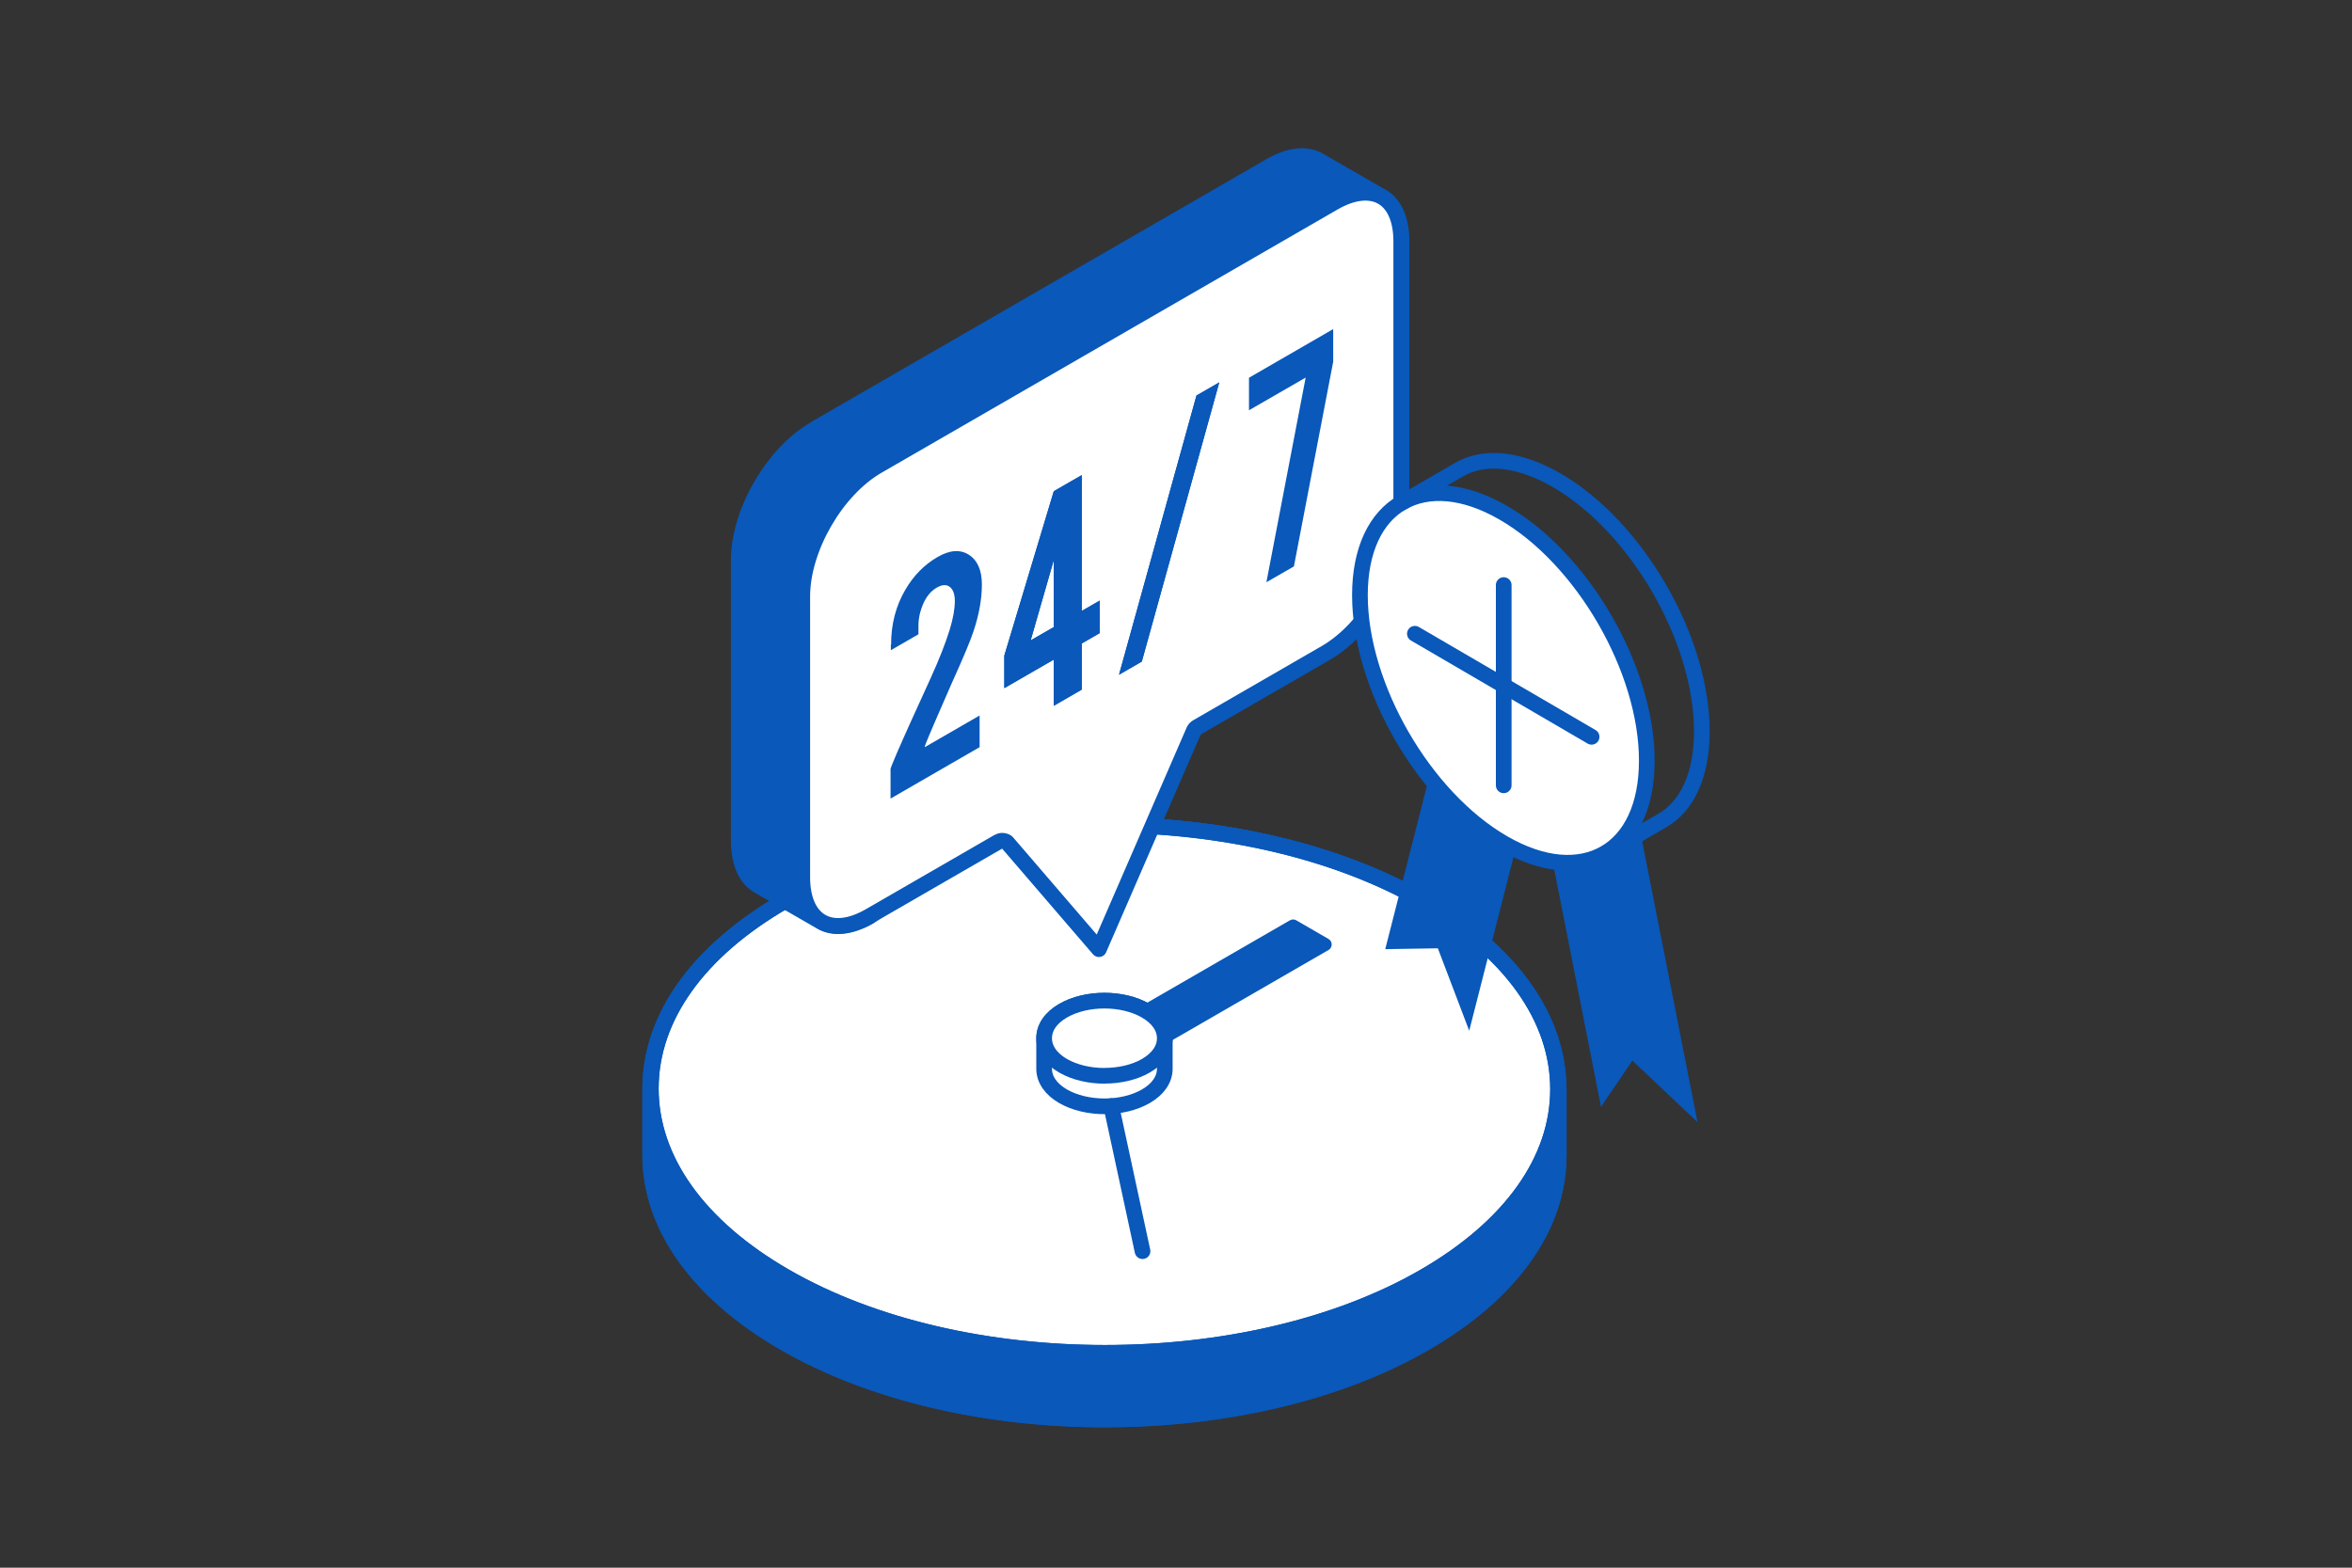 <?xml version="1.0" encoding="utf-8"?>
<svg xmlns="http://www.w3.org/2000/svg" id="LIFETIME_WARRANY_24_7_SUPPORT" data-name="LIFETIME WARRANY 24/7 SUPPORT" viewBox="0 0 300 200">
  <rect x="0" y="0" width="300" height="200" fill="#333333" stroke="none"/>
  <defs>
    <style>
      .cls-1, .cls-2, .cls-3, .cls-4 {
        stroke: #0958ba;
        stroke-linecap: round;
        stroke-linejoin: round;
        stroke-width: 2px;
      }

      .cls-1, .cls-5 {
        fill: #0958ba;
      }

      .cls-2 {
        fill: #f5f5f2;
      }

      .cls-3 {
        fill: #fff;
      }

      .cls-4 {
        fill: none;
      }

      .cls-5 {
        stroke-width: 0px;
      }
    </style>
  </defs>
  <g>
    <path class="cls-4" d="m198.73,138.93h0v-.02h0c-.02-8.54-5.67-17.09-16.97-23.61-22.61-13.05-59.24-13.07-81.83-.02-11.3,6.52-16.94,15.08-16.92,23.63h0v8.48h0v.04h0c.02,8.54,5.68,17.07,16.97,23.59,22.61,13.05,59.24,13.07,81.83.03,11.29-6.52,16.93-15.07,16.92-23.62v-8.5Z"/>
    <path class="cls-2" d="m140.94,181.09c-14.8,0-29.6-3.25-40.87-9.76-11.03-6.37-17.11-14.87-17.14-23.94v-8.43c-.02-9.1,6.05-17.62,17.09-23.99,22.49-12.99,59.12-12.98,81.65.02,11.03,6.37,17.12,14.88,17.14,23.96v.02s0,8.41,0,8.41c.01,9.09-6.06,17.6-17.09,23.97-11.24,6.49-26,9.73-40.78,9.73Z"/>
    <path class="cls-3" d="m140.94,172.59c-14.78,0-29.56-3.25-40.81-9.75-11.04-6.37-17.12-14.89-17.12-23.97s6.06-17.56,17.07-23.91c22.46-12.97,59.04-12.96,81.53.02,11.04,6.37,17.12,14.89,17.12,23.97,0,9.07-6.06,17.56-17.07,23.92h0c-11.22,6.48-25.97,9.72-40.72,9.72Z"/>
    <path class="cls-1" d="m198.8,138.95c-.02-9.08-6.1-17.59-17.14-23.96-11.25-6.5-26.02-9.75-40.79-9.76,14.75.01,29.5,3.26,40.74,9.75,11.04,6.37,17.12,14.89,17.12,23.97,0,9.07-6.06,17.56-17.07,23.92-11.22,6.48-25.97,9.72-40.72,9.72-14.78,0-29.56-3.25-40.81-9.75-11.04-6.37-17.12-14.89-17.12-23.97s6.06-17.56,17.07-23.91c10.53-6.08,24.16-9.31,37.99-9.68-13.85.38-27.5,3.61-38.04,9.7-11.04,6.37-17.11,14.89-17.09,23.99v8.43c.03,9.07,6.11,17.58,17.14,23.94,11.27,6.51,26.07,9.76,40.87,9.76s29.54-3.24,40.78-9.73c11.03-6.37,17.1-14.89,17.09-23.97v-8.43Z"/>
    <path class="cls-5" d="m142.92,136.4c-.14,0-.28-.04-.41-.11l-4.11-2.37c-.25-.15-.41-.42-.41-.71s.15-.56.41-.71l26.13-15.09c.25-.14.56-.15.81,0l4.11,2.38c.25.14.41.41.41.7s-.15.56-.41.71l-26.13,15.09c-.13.07-.27.11-.41.11Z"/>
    <path class="cls-3" d="m140.88,141.14c-1.9,0-3.8-.43-5.28-1.28-1.56-.9-2.42-2.15-2.42-3.51v-3.9c0-1.37.86-2.61,2.42-3.51,2.95-1.71,7.58-1.71,10.54,0,1.56.91,2.43,2.16,2.43,3.52v3.89c0,1.36-.86,2.61-2.42,3.51-1.48.85-3.37,1.28-5.26,1.28Z"/>
    <path class="cls-3" d="m140.88,137.25c-1.9,0-3.8-.43-5.28-1.28-1.56-.9-2.42-2.15-2.42-3.52,0-1.36.86-2.61,2.42-3.51,2.95-1.71,7.58-1.71,10.54,0,1.56.9,2.43,2.15,2.43,3.52s-.86,2.61-2.42,3.51t0,0c-1.48.85-3.37,1.27-5.26,1.27Z"/>
    <line class="cls-4" x1="141.74" y1="141.11" x2="145.73" y2="159.62"/>
  </g>
  <g>
    <path class="cls-5" d="m103.36,53.89l58.18-33.59c2.8-1.62,5.34-1.77,7.18-.71l8.06,4.65h0s.02.01.02.01h0c1.82,1.06,2.96,3.32,2.96,6.54v35.85c0,6.45-4.54,14.31-10.15,17.55l-16.4,9.47-13.79,21.12-6.93-6.24-4.4-2.9-16.65,12.14c-2.83,1.63-5.39,1.77-7.23.68h0s-8-4.61-8-4.61c-1.84-1.05-2.97-3.32-2.98-6.55v-35.85c0-6.46,4.55-14.31,10.15-17.55Z"/>
    <path class="cls-3" d="m128.44,107.45l11.73,13.64,12.13-27.93c.09-.17.23-.31.4-.41l16.4-9.47c5.31-3.07,9.63-10.54,9.63-16.65V30.78c0-2.73-.87-4.74-2.44-5.65-1.58-.91-3.77-.66-6.15.71l-58.18,33.59c-5.31,3.06-9.63,10.54-9.63,16.65v35.85c0,2.73.87,4.74,2.44,5.65,1.58.92,3.77.66,6.15-.71l16.4-9.47c.16-.09.34-.14.52-.14.21,0,.42.06.6.19Z"/>
  </g>
  <g>
    <path class="cls-5" d="m128.1,83.64l6.31-20.97,3.57-2.06v17.33s2.29-1.32,2.29-1.32v4.15s-2.29,1.32-2.29,1.32v5.89s-3.57,2.06-3.57,2.06v-5.89l-6.31,3.64v-4.15Zm6.31-3.64v-8.55l-2.95,10.25,2.95-1.7Z"/>
    <path class="cls-5" d="m152.61,50.46l2.91-1.68-9.88,35.62-2.91,1.68,9.88-35.62Z"/>
    <path class="cls-5" d="m113.66,82.23c0-2.59.6-4.92,1.81-6.98,1.05-1.81,2.42-3.21,4.12-4.19,1.56-.9,2.89-.99,4-.28,1.1.72,1.65,1.98,1.65,3.78,0,1.86-.36,3.87-1.08,6.01-.39,1.19-1.3,3.36-2.74,6.54-.39.87-.97,2.2-1.74,3.99l-.64,1.48c-.42.97-.73,1.72-.95,2.27-.1.27-.15.43-.15.48l7.01-4.05v4.04l-11.36,6.56v-3.78c0-.09.26-.74.78-1.96.24-.56.51-1.18.82-1.87l.93-2.08c.54-1.17,1.39-3.04,2.55-5.6,1.1-2.41,1.92-4.49,2.46-6.24.44-1.43.66-2.66.66-3.68,0-.83-.2-1.42-.61-1.77-.44-.36-1.01-.33-1.7.07-1,.57-1.7,1.64-2.12,3.21-.14.52-.21,1.08-.21,1.69v1.05l-3.52,2.03v-.72Z"/>
    <path class="cls-5" d="m128.1,83.64l6.31-20.97,3.57-2.06v17.33s2.29-1.32,2.29-1.32v4.15s-2.29,1.32-2.29,1.32v5.89s-3.57,2.06-3.57,2.06v-5.89l-6.31,3.64v-4.15Zm6.31-3.64v-8.55l-2.95,10.25,2.95-1.7Z"/>
    <path class="cls-5" d="m152.61,50.46l2.91-1.68-9.88,35.62-2.91,1.68,9.88-35.62Z"/>
    <path class="cls-5" d="m170.05,42v4.15l-5.01,26.11-3.51,2.02,5.01-26.11-7.23,4.17v-4.15l10.73-6.2Z"/>
  </g>
  <g>
    <polygon class="cls-5" points="204.21 141.21 208.21 135.31 216.52 143.16 207.99 99.86 195.68 97.91 204.21 141.21"/>
    <polygon class="cls-5" points="187.4 131.5 183.4 120.98 176.69 121.09 185.22 87.64 195.93 98.05 187.4 131.5"/>
    <g>
      <path class="cls-3" d="m210.05,97.05c0,11.64-8.19,16.35-18.29,10.51-10.11-5.83-18.3-19.99-18.3-31.63s8.19-16.35,18.3-10.51c10.11,5.83,18.3,19.99,18.29,31.63Z"/>
      <g>
        <path class="cls-4" d="m204.78,108.87l7.16-4.14c3.31-1.86,5.13-5.92,5.13-11.43,0-11.77-8.31-26.14-18.53-32.04-4.75-2.74-9.16-3.22-12.41-1.36-.01,0-.02.01-.03.02l-7.26,4.19"/>
        <g>
          <line class="cls-4" x1="191.8" y1="74.64" x2="191.8" y2="100.19"/>
          <line class="cls-4" x1="180.47" y1="80.85" x2="203.01" y2="94"/>
        </g>
      </g>
    </g>
  </g>
</svg>